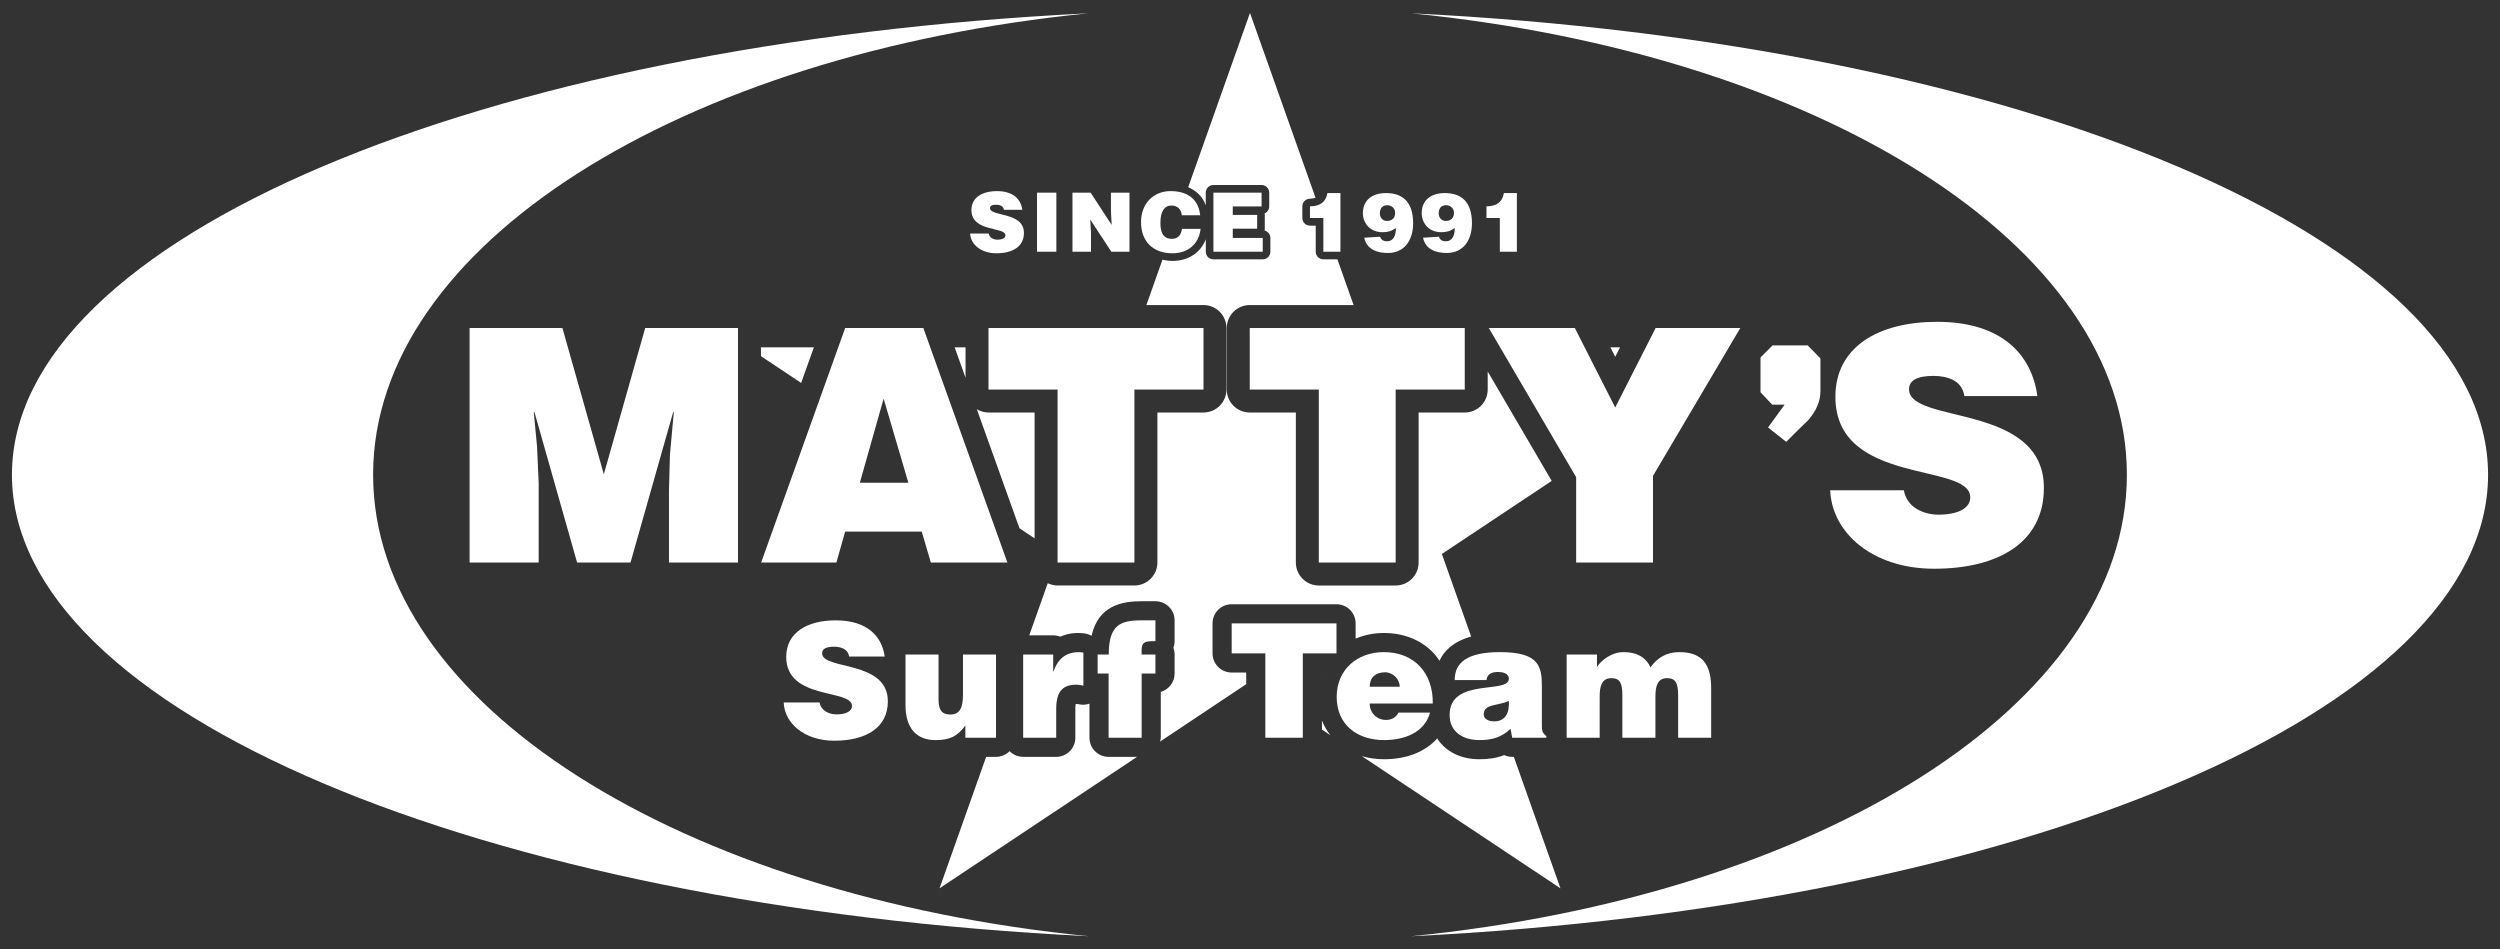 <?xml version="1.0" encoding="utf-8"?>
<!-- Generator: Adobe Illustrator 16.0.0, SVG Export Plug-In . SVG Version: 6.00 Build 0)  -->
<!DOCTYPE svg PUBLIC "-//W3C//DTD SVG 1.1//EN" "http://www.w3.org/Graphics/SVG/1.1/DTD/svg11.dtd">
<svg version="1.1" id="レイヤー_1" xmlns="http://www.w3.org/2000/svg" xmlns:xlink="http://www.w3.org/1999/xlink" x="0px"
	 y="0px" width="187px" height="71px" viewBox="0 0 187 71" enable-background="new 0 0 187 71" xml:space="preserve">
<rect x="0" y="0" width="187" height="71" fill="#333333" stroke="none"/>
<g>
	<path fill="#FFFFFF" d="M27.909,35.51c0-17.184,23.054-31.476,53.5-34.514C35.981,3.225,0.893,17.823,0.893,35.51
		c0,17.697,35.113,32.3,80.567,34.521C50.989,67.002,27.909,52.705,27.909,35.51z"/>
	<path fill="#FFFFFF" d="M105.591,0.997c30.445,3.038,53.5,17.33,53.5,34.514c0,17.195-23.079,31.492-53.551,34.521
		c45.453-2.221,80.568-16.824,80.568-34.521C186.108,17.823,151.02,3.225,105.591,0.997z"/>
	<path fill="#FFFFFF" d="M77.389,30.856H73.94c-0.32,0-0.616-0.094-0.873-0.244l3.189,8.902l1.132,0.754V30.856z"/>
	<polygon fill="#FFFFFF" points="56.919,25.98 56.919,26.642 59.925,28.643 60.878,25.98 	"/>
	<polygon fill="#FFFFFF" points="121.181,25.98 120.458,25.98 120.819,26.692 	"/>
	<polygon fill="#FFFFFF" points="71.408,25.98 72.222,28.254 72.222,25.98 	"/>
	<polygon fill="#FFFFFF" points="50.039,36.719 50.039,42.078 55.203,42.078 55.203,24.536 48.26,24.536 45.166,35.475 
		42.069,24.536 35.126,24.536 35.126,42.078 40.293,42.078 40.293,36.133 40.171,33.405 39.926,30.821 39.975,30.821 43.167,42.078 
		47.162,42.078 50.354,30.821 50.403,30.821 50.112,33.989 	"/>
	<path fill="#FFFFFF" d="M69.067,24.536h-5.849l-6.285,17.542h5.628l0.657-2.314h5.727l0.682,2.314h5.726L69.067,24.536z
		 M64.316,36.109l1.779-6.289l1.85,6.289H64.316z"/>
	<polygon fill="#FFFFFF" points="84.854,42.078 84.854,29.139 90.021,29.139 90.021,24.536 73.94,24.536 73.94,29.139 
		79.106,29.139 79.106,42.078 	"/>
	<polygon fill="#FFFFFF" points="93.481,29.139 98.647,29.139 98.647,42.078 104.396,42.078 104.396,29.139 109.563,29.139 
		109.563,24.536 93.481,24.536 	"/>
	<polygon fill="#FFFFFF" points="111.364,24.536 117.896,35.694 117.896,42.078 123.644,42.078 123.644,35.596 130.175,24.536 
		123.84,24.536 120.819,30.48 117.798,24.536 	"/>
	<path fill="#FFFFFF" d="M133.61,33.049c0.73-0.73,1.268-1.268,1.656-1.632c0.586-0.682,0.902-1.39,0.902-2.169v-2.437l-0.951-0.974
		h-2.631l-0.9,0.9v2.606l0.877,0.927h0.925l-1.241,1.705L133.61,33.049z"/>
	<path fill="#FFFFFF" d="M144.989,38.498c-0.561,0-1.17-0.148-1.633-0.441c-0.487-0.291-0.828-0.754-0.951-1.387h-5.506
		c0.123,3.166,3.143,5.871,7.773,5.871c4.824,0,8.211-1.975,8.211-6.043c0-6.383-10.088-4.75-10.088-7.382
		c0-0.633,0.561-0.999,1.828-0.999c0.559,0,1.072,0.097,1.486,0.317c0.414,0.219,0.73,0.584,0.828,1.194h5.459
		c-0.415-3.071-2.633-5.556-7.506-5.556c-4.386,0-7.602,1.875-7.602,5.604c0,6.699,10.087,4.873,10.087,7.529
		C147.377,38.033,146.427,38.498,144.989,38.498z"/>
	<path fill="#FFFFFF" d="M101.401,46.629v1.139c0.633-0.266,1.34-0.42,2.109-0.42c1.471,0,2.736,0.498,3.662,1.438
		c0.19,0.193,0.35,0.414,0.504,0.639c0.332-0.738,1.031-1.441,2.367-1.811l-2.191-6.176l8.215-5.467l-4.787-8.183v1.352
		c0,0.949-0.77,1.717-1.718,1.717h-3.45v11.222c0,0.947-0.768,1.717-1.717,1.717h-5.748c-0.949,0-1.717-0.77-1.717-1.717V30.856
		h-3.449c-0.948,0-1.718-0.768-1.718-1.717v-4.604c0-0.948,0.77-1.717,1.718-1.717h7.768l-1.211-3.418h-1.051
		c-0.316,0-0.571-0.256-0.571-0.572v-1.949h-0.429c-0.316,0-0.572-0.256-0.572-0.572v-0.871c0-0.313,0.25-0.567,0.563-0.572
		c0.19-0.004,0.318-0.033,0.424-0.073L93.499,0.969l-4.622,13.033c0.621,0.269,1.088,0.716,1.315,1.355v-0.947
		c0-0.316,0.254-0.572,0.571-0.572h3.603c0.316,0,0.572,0.256,0.572,0.572v1.031c0,0.233-0.141,0.436-0.342,0.524
		c0.007,0.035,0.01,0.07,0.01,0.108v1.031c0,0.048-0.004,0.094-0.016,0.139c0.248,0.061,0.434,0.287,0.434,0.555v1.029
		c0,0.316-0.256,0.572-0.572,0.572h-3.688c-0.317,0-0.571-0.256-0.571-0.572v-0.931c-0.384,1.001-1.298,1.62-2.498,1.62
		c-0.267,0-0.508-0.04-0.743-0.09l-1.202,3.391h4.271c0.948,0,1.716,0.769,1.716,1.717v4.604c0,0.949-0.768,1.717-1.716,1.717
		h-3.448v11.222c0,0.947-0.77,1.717-1.718,1.717h-5.748c-0.264,0-0.514-0.064-0.735-0.172l-1.384,3.902h1.792
		c0.183,0,0.359,0.037,0.521,0.1c0.537-0.232,1.171-0.34,1.84-0.24c0.179,0.025,0.35,0.086,0.509,0.17
		c0.511-2.277,2.312-2.582,3.722-2.582h1.056c0.792,0,1.433,0.641,1.433,1.43v1.557c0,0.176-0.032,0.344-0.091,0.498
		c0.059,0.156,0.091,0.324,0.091,0.5v1.426c0,0.652-0.438,1.201-1.034,1.373v3.426c0,0.102-0.036,0.193-0.059,0.291l6.45-4.295
		v-0.873H92.13c-0.792,0-1.432-0.641-1.432-1.432v-2.244c0-0.791,0.64-1.432,1.432-1.432h7.84
		C100.761,45.197,101.401,45.838,101.401,46.629z"/>
	<path fill="#FFFFFF" d="M98.882,54.572l0.627,0.418c-0.256-0.33-0.473-0.693-0.627-1.096V54.572z"/>
	<path fill="#FFFFFF" d="M113.235,56.613h-0.125c-0.211,0-0.412-0.047-0.594-0.131c-0.676,0.26-1.32,0.309-1.867,0.309
		c-1.416,0-2.539-0.6-3.149-1.559c-0.872,0.99-2.255,1.559-3.976,1.559c-0.596,0-1.15-0.084-1.662-0.234l14.861,9.891
		L113.235,56.613z"/>
	<path fill="#FFFFFF" d="M81.492,55.182v-2.551c-0.211,0.07-0.431,0.104-0.653,0.07l-0.227-0.037
		c-0.063-0.006-0.112-0.008-0.151-0.01c-0.016,0.082-0.025,0.203-0.025,0.377v2.15c0,0.791-0.64,1.432-1.432,1.432h-2.471
		c-0.396,0-0.755-0.164-1.015-0.426c-0.259,0.262-0.618,0.426-1.017,0.426h-0.737l-3.487,9.834l14.775-9.834h-2.129
		C82.132,56.613,81.492,55.973,81.492,55.182z"/>
	<path fill="#FFFFFF" d="M98.882,50.352c0.006-0.014,0.008-0.031,0.014-0.047h-0.014V50.352z"/>
	<path fill="#FFFFFF" d="M62.563,53.436c-0.271,0-0.569-0.072-0.794-0.215c-0.239-0.143-0.405-0.367-0.464-0.676h-2.684
		c0.059,1.545,1.532,2.861,3.788,2.861c2.351,0,4.003-0.961,4.003-2.945c0-3.113-4.917-2.316-4.917-3.6
		c0-0.309,0.273-0.486,0.89-0.486c0.273,0,0.522,0.047,0.726,0.154c0.2,0.107,0.356,0.285,0.403,0.582h2.661
		c-0.203-1.498-1.283-2.709-3.658-2.709c-2.139,0-3.708,0.914-3.708,2.732c0,3.268,4.92,2.377,4.92,3.672
		C63.729,53.209,63.266,53.436,62.563,53.436z"/>
	<path fill="#FFFFFF" d="M74.502,55.182v-6.225h-2.471v2.994c0,0.961-0.225,1.496-0.938,1.496c-0.594,0-0.89-0.273-0.89-1.129
		v-3.361h-2.471v3.789c0,1.781,0.878,2.613,2.231,2.613c1.021,0,1.628-0.238,2.246-1.094v0.916H74.502z"/>
	<path fill="#FFFFFF" d="M76.533,48.957v6.225h2.471v-2.15c0-1.342,0.511-1.818,1.522-1.818c0.166,0,0.345,0.049,0.511,0.072v-2.471
		c-0.107-0.012-0.215-0.035-0.322-0.035c-0.961,0-1.566,0.463-1.911,1.436h-0.024v-1.258H76.533z"/>
	<path fill="#FFFFFF" d="M82.934,48.957h-0.831v1.426h0.821v4.799h2.471v-4.799h1.031v-1.426h-1.031
		c-0.061-0.998,0.225-0.998,1.031-0.998v-1.557H85.37C83.789,46.402,82.934,46.76,82.934,48.957z"/>
	<polygon fill="#FFFFFF" points="92.13,48.873 94.647,48.873 94.647,55.182 97.45,55.182 97.45,48.873 99.97,48.873 99.97,46.629 
		92.13,46.629 	"/>
	<path fill="#FFFFFF" d="M106.968,53.305h-2.363c-0.18,0.367-0.535,0.547-0.928,0.547c-0.652,0-1.223-0.488-1.223-1.225h4.717
		c0.035-2.258-1.355-3.848-3.66-3.848c-1.994,0-3.527,1.307-3.527,3.35c0,2.09,1.543,3.23,3.541,3.23
		C104.974,55.359,106.54,54.85,106.968,53.305z M103.606,50.287c0.582,0,1.093,0.51,1.093,1.08h-2.245
		C102.454,50.701,102.87,50.287,103.606,50.287z"/>
	<path fill="#FFFFFF" d="M108.431,53.482c0,1.297,1.044,1.877,2.219,1.877c0.928,0,1.641-0.189,2.342-0.842l0.119,0.664h2.553
		v-0.119c-0.32-0.262-0.332-0.439-0.332-0.797v-2.908c0-1.486-0.178-2.578-3.124-2.578c-2.458,0-3.397,0.771-3.397,2.09h2.375
		c0.061-0.533,0.523-0.605,0.869-0.605c0.26,0,0.806,0.059,0.806,0.51C112.859,51.938,108.431,50.656,108.431,53.482z
		 M111.767,53.957c-0.486,0-0.783-0.213-0.783-0.521c0-0.809,1.07-0.619,1.876-1.01C112.919,53.279,112.634,53.957,111.767,53.957z"
		/>
	<path fill="#FFFFFF" d="M127.995,55.182v-3.684c0-1.697-0.571-2.719-2.389-2.719c-0.915,0-1.615,0.391-2.15,1.139
		c-0.297-0.666-0.914-1.139-2.031-1.139c-0.891,0-1.662,0.629-1.972,1.104v-0.926h-2.269v6.225h2.471v-3.076
		c0-0.748,0.143-1.379,0.867-1.379c0.654,0,0.83,0.369,0.83,1.283v3.172h2.473v-3.076c0-0.748,0.143-1.379,0.866-1.379
		c0.653,0,0.833,0.369,0.833,1.283v3.172H127.995z"/>
	<path fill="#FFFFFF" d="M74.604,17.927c-0.142,0-0.295-0.036-0.41-0.11c-0.125-0.072-0.21-0.19-0.239-0.35h-1.389
		c0.032,0.797,0.792,1.479,1.958,1.479c1.215,0,2.067-0.496,2.067-1.521c0-1.608-2.539-1.197-2.539-1.86
		c0-0.159,0.142-0.252,0.459-0.252c0.142,0,0.271,0.024,0.374,0.081c0.105,0.055,0.186,0.146,0.211,0.301h1.373
		c-0.103-0.773-0.662-1.4-1.89-1.4c-1.104,0-1.916,0.474-1.916,1.412c0,1.688,2.542,1.227,2.542,1.896
		C75.206,17.81,74.967,17.927,74.604,17.927z"/>
	<rect x="77.569" y="14.411" fill="#FFFFFF" width="1.447" height="4.418"/>
	<polygon fill="#FFFFFF" points="80.221,14.411 80.221,18.829 81.606,18.829 81.606,17.43 81.551,16.424 83.129,18.829 
		84.485,18.829 84.485,14.411 83.098,14.411 83.098,15.816 83.153,16.823 81.577,14.411 	"/>
	<path fill="#FFFFFF" d="M87.694,18.946c1.166,0,1.981-0.686,2.111-1.828h-1.393c-0.057,0.424-0.276,0.748-0.743,0.748
		c-0.735,0-0.87-0.584-0.87-1.202c0-0.853,0.306-1.29,0.816-1.29c0.452,0,0.74,0.264,0.784,0.726h1.374
		c-0.115-1.136-0.87-1.806-2.222-1.806c-1.231,0-2.202,0.891-2.202,2.321C85.351,18.049,86.235,18.946,87.694,18.946z"/>
	<polygon fill="#FFFFFF" points="94.366,15.442 94.366,14.411 90.764,14.411 90.764,18.829 94.452,18.829 94.452,17.797 
		92.211,17.797 92.211,17.105 94.036,17.105 94.036,16.075 92.211,16.075 92.211,15.442 	"/>
	<path fill="#FFFFFF" d="M97.987,16.307h1v2.521h1.277v-4.388h-0.971c-0.141,0.749-0.631,0.982-1.307,0.995V16.307z"/>
	<path fill="#FFFFFF" d="M103.4,17.369c0.411,0,0.669-0.073,1.013-0.313c0.006,0.564-0.19,0.993-0.663,0.993
		c-0.252,0-0.448-0.104-0.517-0.342l-1.189,0.073c0.185,0.878,0.957,1.142,1.768,1.142c1.203,0,1.89-0.897,1.89-2.229
		c0-1.571-0.773-2.252-2.03-2.252c-0.977,0-1.73,0.474-1.73,1.528C101.94,16.588,102.394,17.369,103.4,17.369z M103.78,15.349
		c0.309,0,0.578,0.247,0.578,0.56c0,0.337-0.166,0.607-0.603,0.619c-0.319,0-0.54-0.232-0.54-0.576
		C103.216,15.583,103.407,15.349,103.78,15.349z"/>
	<path fill="#FFFFFF" d="M108.149,18.049c-0.251,0-0.447-0.104-0.516-0.342l-1.189,0.073c0.184,0.878,0.958,1.142,1.768,1.142
		c1.203,0,1.89-0.897,1.89-2.229c0-1.571-0.772-2.252-2.03-2.252c-0.977,0-1.73,0.474-1.73,1.528c0,0.619,0.453,1.399,1.459,1.399
		c0.412,0,0.67-0.073,1.014-0.313C108.819,17.621,108.623,18.049,108.149,18.049z M108.155,16.528c-0.318,0-0.539-0.232-0.539-0.576
		c0-0.368,0.191-0.603,0.566-0.603c0.305,0,0.576,0.247,0.576,0.56C108.759,16.246,108.593,16.516,108.155,16.528z"/>
	<path fill="#FFFFFF" d="M111.188,15.436v0.871h1v2.521h1.275v-4.388h-0.969C112.354,15.19,111.864,15.423,111.188,15.436z"/>
</g>
</svg>
